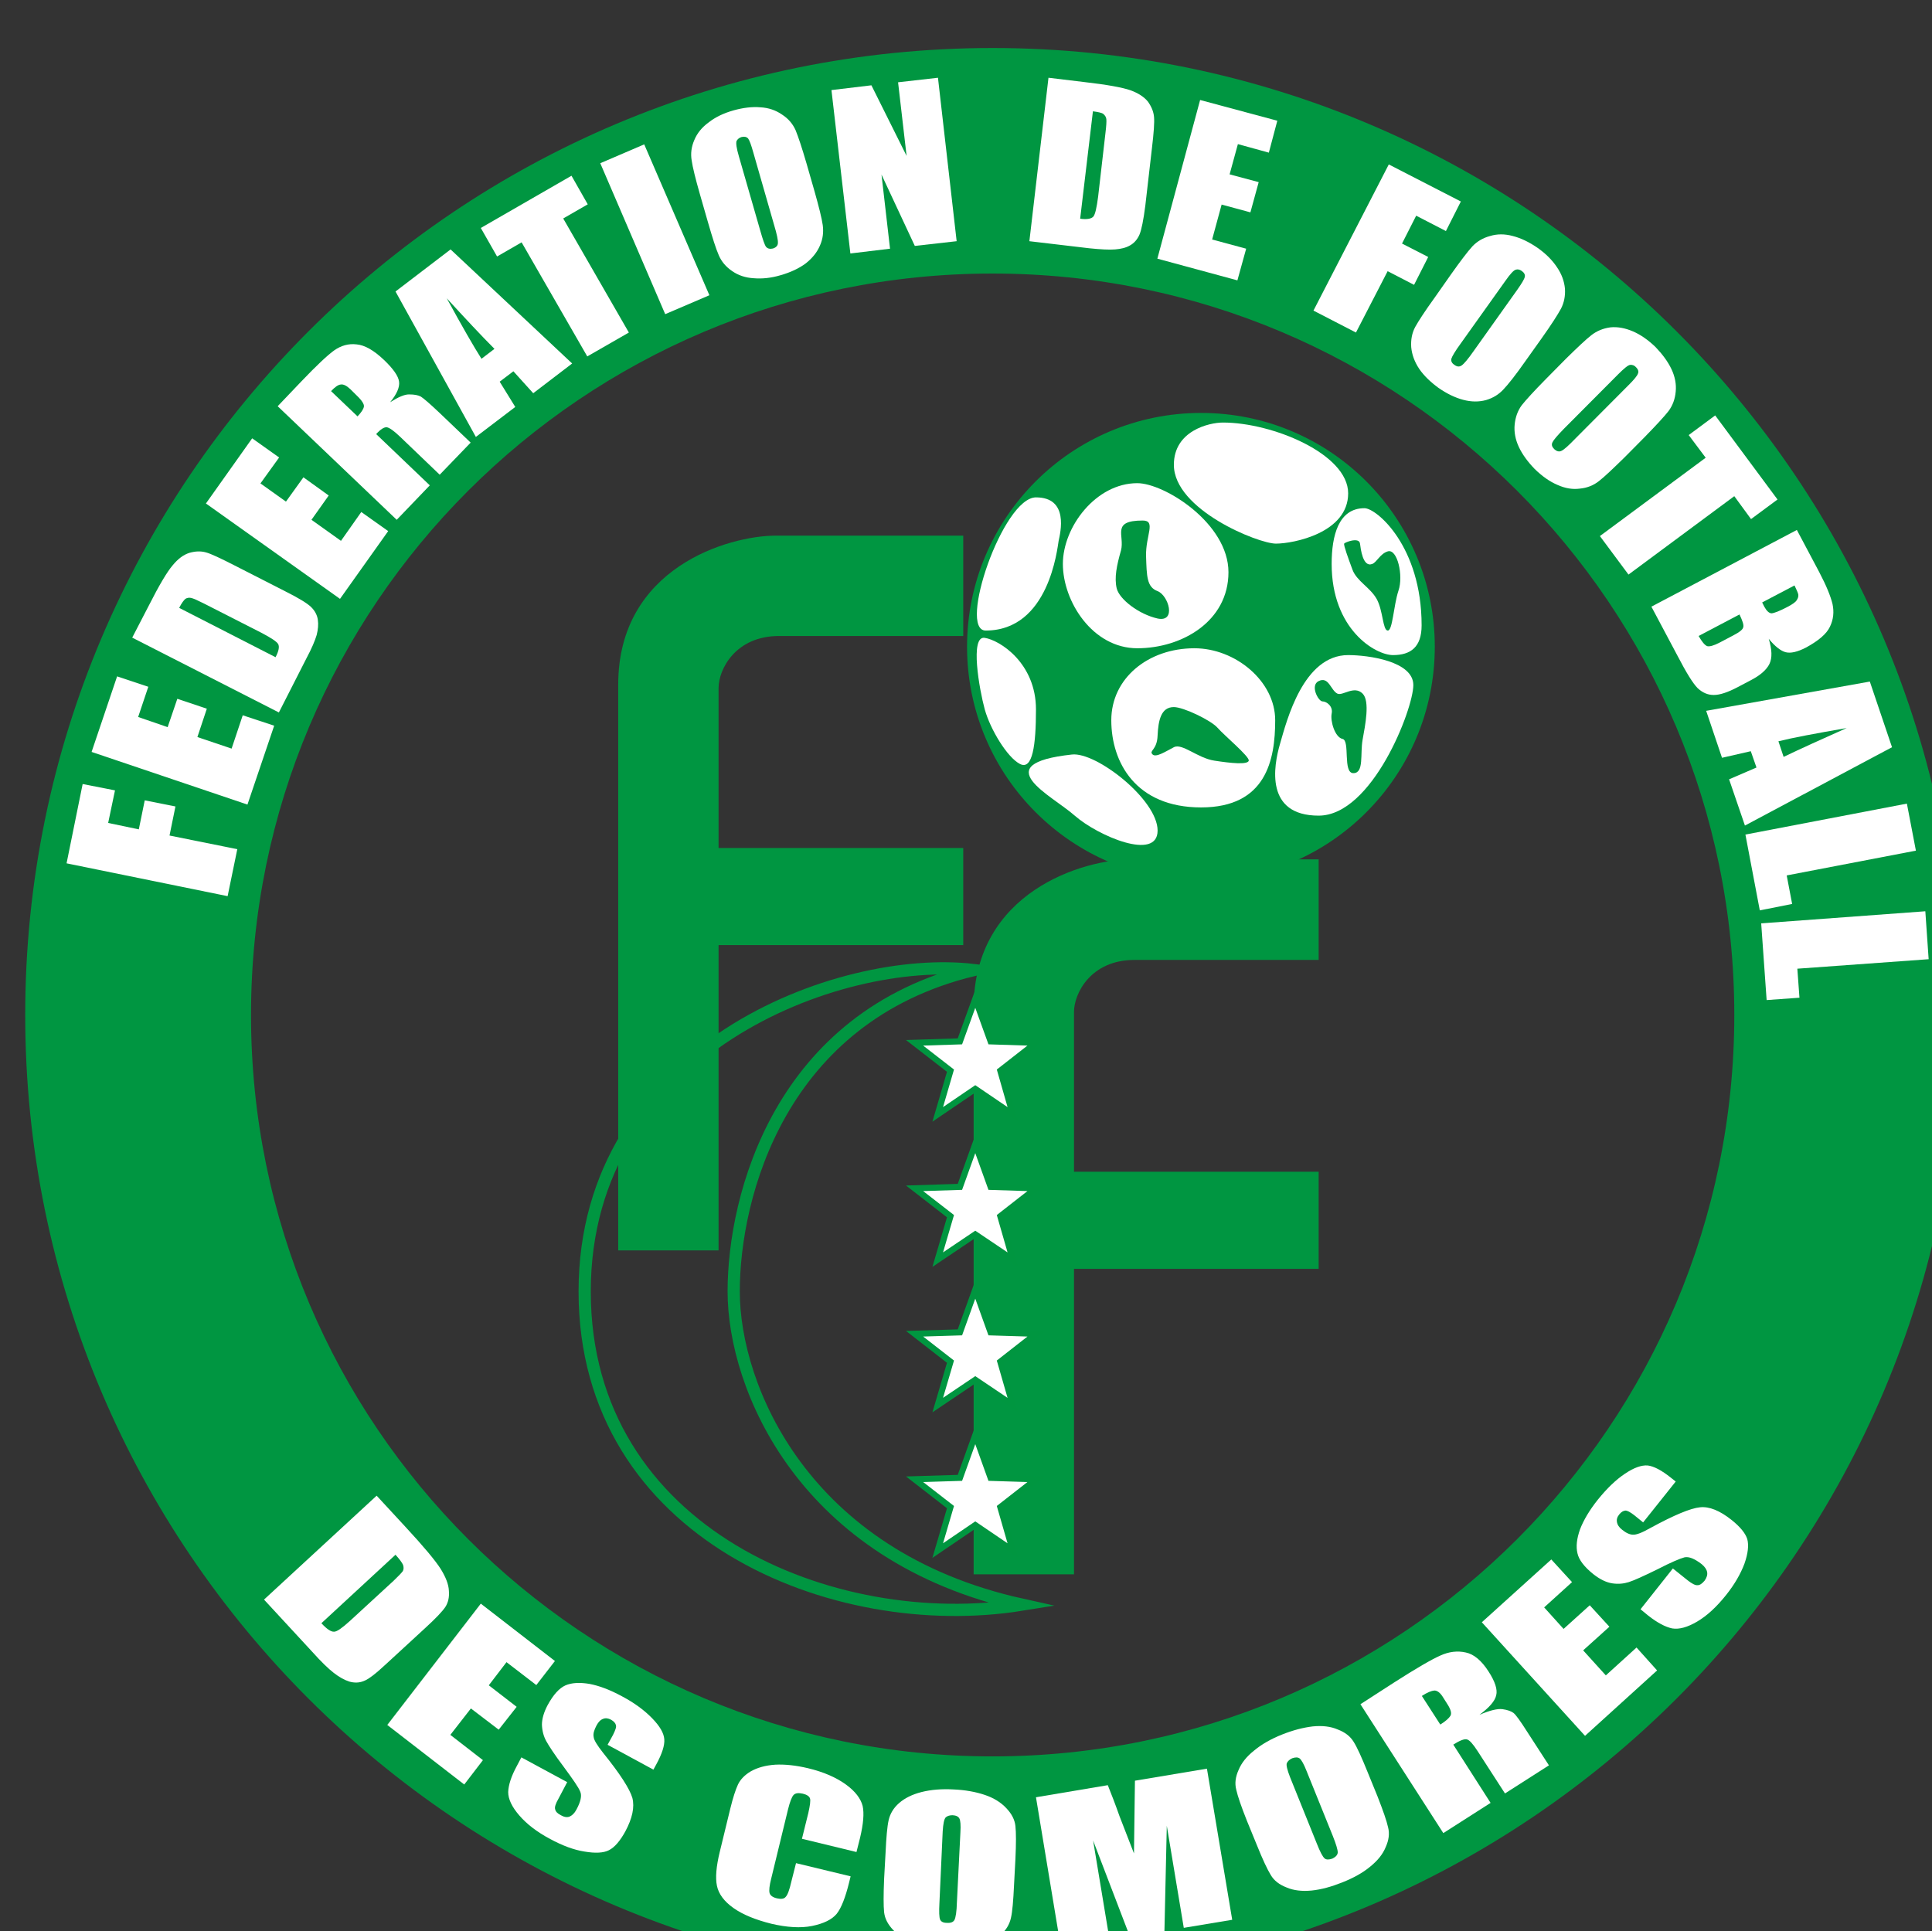 <?xml version="1.0" encoding="UTF-8" standalone="no"?>
<!-- Created with Inkscape (http://www.inkscape.org/) -->

<svg
   width="83.097mm"
   height="83.076mm"
   viewBox="0 0 83.097 83.076"
   version="1.1"
   id="svg1"
   inkscape:version="1.4.2 (f4327f4, 2025-05-13)"
   sodipodi:docname="Comoros Football Federation logo.svg"
   xmlns:inkscape="http://www.inkscape.org/namespaces/inkscape"
   xmlns:sodipodi="http://sodipodi.sourceforge.net/DTD/sodipodi-0.dtd"
   xmlns="http://www.w3.org/2000/svg"
   xmlns:svg="http://www.w3.org/2000/svg">
  <rect x="0" y="0" width="83.097" height="83.076" fill="#333333" stroke="none"/>
  <sodipodi:namedview
     id="namedview1"
     pagecolor="#ffffff"
     bordercolor="#000000"
     borderopacity="0.25"
     inkscape:showpageshadow="2"
     inkscape:pageopacity="0.0"
     inkscape:pagecheckerboard="0"
     inkscape:deskcolor="#d1d1d1"
     inkscape:document-units="mm"
     inkscape:zoom="0.72604517"
     inkscape:cx="116.38394"
     inkscape:cy="59.913627"
     inkscape:window-width="1920"
     inkscape:window-height="1017"
     inkscape:window-x="-8"
     inkscape:window-y="-8"
     inkscape:window-maximized="1"
     inkscape:current-layer="layer1" />
  <defs
     id="defs1">
    <clipPath
       clipPathUnits="userSpaceOnUse"
       id="clipPath7010">
      <path
         d="m 312.398,597.992 h 32 v 31.992 h -32 z"
         transform="scale(1.333)"
         id="path7010" />
    </clipPath>
    <clipPath
       clipPathUnits="userSpaceOnUse"
       id="clipPath7008">
      <path
         d="M 0,0 H 1191 V 842 H 0 Z"
         id="path7008" />
    </clipPath>
    <clipPath
       clipPathUnits="userSpaceOnUse"
       id="clipPath7013">
      <path
         d="m 312.398,597.992 h 32 v 31.992 h -32 z"
         transform="scale(1.333)"
         id="path7013" />
    </clipPath>
    <clipPath
       clipPathUnits="userSpaceOnUse"
       id="clipPath7011">
      <path
         d="M 0,0 H 1191 V 842 H 0 Z"
         id="path7011" />
    </clipPath>
    <clipPath
       clipPathUnits="userSpaceOnUse"
       id="clipPath7016">
      <path
         d="m 312.398,597.992 h 32 v 31.992 h -32 z"
         transform="scale(1.333)"
         id="path7016" />
    </clipPath>
    <clipPath
       clipPathUnits="userSpaceOnUse"
       id="clipPath7014">
      <path
         d="M 0,0 H 1191 V 842 H 0 Z"
         id="path7014" />
    </clipPath>
    <clipPath
       clipPathUnits="userSpaceOnUse"
       id="clipPath7019">
      <path
         d="m 312.398,597.992 h 32 v 31.992 h -32 z"
         transform="scale(1.333)"
         id="path7019" />
    </clipPath>
    <clipPath
       clipPathUnits="userSpaceOnUse"
       id="clipPath7017">
      <path
         d="M 0,0 H 1191 V 842 H 0 Z"
         id="path7017" />
    </clipPath>
    <clipPath
       clipPathUnits="userSpaceOnUse"
       id="clipPath7022">
      <path
         d="m 312.398,597.992 h 32 v 31.992 h -32 z"
         transform="scale(1.333)"
         id="path7022" />
    </clipPath>
    <clipPath
       clipPathUnits="userSpaceOnUse"
       id="clipPath7020">
      <path
         d="M 0,0 H 1191 V 842 H 0 Z"
         id="path7020" />
    </clipPath>
    <clipPath
       clipPathUnits="userSpaceOnUse"
       id="clipPath7025">
      <path
         d="m 312.398,597.992 h 32 v 31.992 h -32 z"
         transform="scale(1.333)"
         id="path7025" />
    </clipPath>
    <clipPath
       clipPathUnits="userSpaceOnUse"
       id="clipPath7023">
      <path
         d="M 0,0 H 1191 V 842 H 0 Z"
         id="path7023" />
    </clipPath>
    <clipPath
       clipPathUnits="userSpaceOnUse"
       id="clipPath7028">
      <path
         d="m 312.398,597.992 h 32 v 31.992 h -32 z"
         transform="scale(1.333)"
         id="path7028" />
    </clipPath>
    <clipPath
       clipPathUnits="userSpaceOnUse"
       id="clipPath7026">
      <path
         d="M 0,0 H 1191 V 842 H 0 Z"
         id="path7026" />
    </clipPath>
    <clipPath
       clipPathUnits="userSpaceOnUse"
       id="clipPath7031">
      <path
         d="m 312.398,597.992 h 32 v 31.992 h -32 z"
         transform="scale(1.333)"
         id="path7031" />
    </clipPath>
    <clipPath
       clipPathUnits="userSpaceOnUse"
       id="clipPath7029">
      <path
         d="M 0,0 H 1191 V 842 H 0 Z"
         id="path7029" />
    </clipPath>
    <clipPath
       clipPathUnits="userSpaceOnUse"
       id="clipPath7034">
      <path
         d="m 312.398,597.992 h 32 v 31.992 h -32 z"
         transform="scale(1.333)"
         id="path7034" />
    </clipPath>
    <clipPath
       clipPathUnits="userSpaceOnUse"
       id="clipPath7032">
      <path
         d="M 0,0 H 1191 V 842 H 0 Z"
         id="path7032" />
    </clipPath>
    <clipPath
       clipPathUnits="userSpaceOnUse"
       id="clipPath7037">
      <path
         d="m 312.398,597.992 h 32 v 31.992 h -32 z"
         transform="scale(1.333)"
         id="path7037" />
    </clipPath>
    <clipPath
       clipPathUnits="userSpaceOnUse"
       id="clipPath7035">
      <path
         d="M 0,0 H 1191 V 842 H 0 Z"
         id="path7035" />
    </clipPath>
    <clipPath
       clipPathUnits="userSpaceOnUse"
       id="clipPath7040">
      <path
         d="m 312.398,597.992 h 32 v 31.992 h -32 z"
         transform="scale(1.333)"
         id="path7040" />
    </clipPath>
    <clipPath
       clipPathUnits="userSpaceOnUse"
       id="clipPath7038">
      <path
         d="M 0,0 H 1191 V 842 H 0 Z"
         id="path7038" />
    </clipPath>
    <clipPath
       clipPathUnits="userSpaceOnUse"
       id="clipPath7043">
      <path
         d="m 312.398,597.992 h 32 v 31.992 h -32 z"
         transform="scale(1.333)"
         id="path7043" />
    </clipPath>
    <clipPath
       clipPathUnits="userSpaceOnUse"
       id="clipPath7041">
      <path
         d="M 0,0 H 1191 V 842 H 0 Z"
         id="path7041" />
    </clipPath>
    <clipPath
       clipPathUnits="userSpaceOnUse"
       id="clipPath7046">
      <path
         d="m 312.398,597.992 h 32 v 31.992 h -32 z"
         transform="scale(1.333)"
         id="path7046" />
    </clipPath>
    <clipPath
       clipPathUnits="userSpaceOnUse"
       id="clipPath7044">
      <path
         d="M 0,0 H 1191 V 842 H 0 Z"
         id="path7044" />
    </clipPath>
    <clipPath
       clipPathUnits="userSpaceOnUse"
       id="clipPath7049">
      <path
         d="m 312.398,597.992 h 32 v 31.992 h -32 z"
         transform="scale(1.333)"
         id="path7049" />
    </clipPath>
    <clipPath
       clipPathUnits="userSpaceOnUse"
       id="clipPath7047">
      <path
         d="M 0,0 H 1191 V 842 H 0 Z"
         transform="scale(1,-1)"
         id="path7047" />
    </clipPath>
    <clipPath
       clipPathUnits="userSpaceOnUse"
       id="clipPath7052">
      <path
         d="m 312.398,597.992 h 32 v 31.992 h -32 z"
         transform="scale(1.333)"
         id="path7052" />
    </clipPath>
    <clipPath
       clipPathUnits="userSpaceOnUse"
       id="clipPath7050">
      <path
         d="M 0,0 H 1191 V 842 H 0 Z"
         transform="scale(1,-1)"
         id="path7050" />
    </clipPath>
    <clipPath
       clipPathUnits="userSpaceOnUse"
       id="clipPath7055">
      <path
         d="m 312.398,597.992 h 32 v 31.992 h -32 z"
         transform="scale(1.333)"
         id="path7055" />
    </clipPath>
    <clipPath
       clipPathUnits="userSpaceOnUse"
       id="clipPath7053">
      <path
         d="M 0,0 H 1191 V 842 H 0 Z"
         transform="scale(1,-1)"
         id="path7053" />
    </clipPath>
    <clipPath
       clipPathUnits="userSpaceOnUse"
       id="clipPath7058">
      <path
         d="m 312.398,597.992 h 32 v 31.992 h -32 z"
         transform="scale(1.333)"
         id="path7058" />
    </clipPath>
    <clipPath
       clipPathUnits="userSpaceOnUse"
       id="clipPath7056">
      <path
         d="M 0,0 H 1191 V 842 H 0 Z"
         transform="scale(1,-1)"
         id="path7056" />
    </clipPath>
    <clipPath
       clipPathUnits="userSpaceOnUse"
       id="clipPath7061">
      <path
         d="m 312.398,597.992 h 32 v 31.992 h -32 z"
         transform="scale(1.333)"
         id="path7061" />
    </clipPath>
    <clipPath
       clipPathUnits="userSpaceOnUse"
       id="clipPath7059">
      <path
         d="M 0,0 H 1191 V 842 H 0 Z"
         transform="scale(1,-1)"
         id="path7059" />
    </clipPath>
    <clipPath
       clipPathUnits="userSpaceOnUse"
       id="clipPath7064">
      <path
         d="m 312.398,597.992 h 32 v 31.992 h -32 z"
         transform="scale(1.333)"
         id="path7064" />
    </clipPath>
    <clipPath
       clipPathUnits="userSpaceOnUse"
       id="clipPath7062">
      <path
         d="M 0,0 H 1191 V 842 H 0 Z"
         transform="scale(1,-1)"
         id="path7062" />
    </clipPath>
    <clipPath
       clipPathUnits="userSpaceOnUse"
       id="clipPath7067">
      <path
         d="m 312.398,597.992 h 32 v 31.992 h -32 z"
         transform="scale(1.333)"
         id="path7067" />
    </clipPath>
    <clipPath
       clipPathUnits="userSpaceOnUse"
       id="clipPath7065">
      <path
         d="M 0,0 H 1191 V 842 H 0 Z"
         id="path7065" />
    </clipPath>
    <clipPath
       clipPathUnits="userSpaceOnUse"
       id="clipPath7070">
      <path
         d="m 312.398,597.992 h 32 v 31.992 h -32 z"
         transform="scale(1.333)"
         id="path7070" />
    </clipPath>
    <clipPath
       clipPathUnits="userSpaceOnUse"
       id="clipPath7068">
      <path
         d="M 0,0 H 1191 V 842 H 0 Z"
         id="path7068" />
    </clipPath>
    <clipPath
       clipPathUnits="userSpaceOnUse"
       id="clipPath7073">
      <path
         d="m 312.398,597.992 h 32 v 31.992 h -32 z"
         transform="scale(1.333)"
         id="path7073" />
    </clipPath>
    <clipPath
       clipPathUnits="userSpaceOnUse"
       id="clipPath7071">
      <path
         d="M 0,0 H 1191 V 842 H 0 Z"
         id="path7071" />
    </clipPath>
    <clipPath
       clipPathUnits="userSpaceOnUse"
       id="clipPath7076">
      <path
         d="m 312.398,597.992 h 32 v 31.992 h -32 z"
         transform="scale(1.333)"
         id="path7076" />
    </clipPath>
    <clipPath
       clipPathUnits="userSpaceOnUse"
       id="clipPath7074">
      <path
         d="M 0,0 H 1191 V 842 H 0 Z"
         id="path7074" />
    </clipPath>
    <clipPath
       clipPathUnits="userSpaceOnUse"
       id="clipPath7079">
      <path
         d="m 312.398,597.992 h 32 v 31.992 h -32 z"
         transform="scale(1.333)"
         id="path7079" />
    </clipPath>
    <clipPath
       clipPathUnits="userSpaceOnUse"
       id="clipPath7077">
      <path
         d="M 0,0 H 1191 V 842 H 0 Z"
         id="path7077" />
    </clipPath>
    <clipPath
       clipPathUnits="userSpaceOnUse"
       id="clipPath7082">
      <path
         d="m 312.398,597.992 h 32 v 31.992 h -32 z"
         transform="scale(1.333)"
         id="path7082" />
    </clipPath>
    <clipPath
       clipPathUnits="userSpaceOnUse"
       id="clipPath7080">
      <path
         d="M 0,0 H 1191 V 842 H 0 Z"
         id="path7080" />
    </clipPath>
    <clipPath
       clipPathUnits="userSpaceOnUse"
       id="clipPath7085">
      <path
         d="m 312.398,597.992 h 32 v 31.992 h -32 z"
         transform="scale(1.333)"
         id="path7085" />
    </clipPath>
    <clipPath
       clipPathUnits="userSpaceOnUse"
       id="clipPath7083">
      <path
         d="M 0,0 H 1191 V 842 H 0 Z"
         id="path7083" />
    </clipPath>
    <clipPath
       clipPathUnits="userSpaceOnUse"
       id="clipPath7088">
      <path
         d="m 312.398,597.992 h 32 v 31.992 h -32 z"
         transform="scale(1.333)"
         id="path7088" />
    </clipPath>
    <clipPath
       clipPathUnits="userSpaceOnUse"
       id="clipPath7086">
      <path
         d="M 0,0 H 1191 V 842 H 0 Z"
         id="path7086" />
    </clipPath>
    <clipPath
       clipPathUnits="userSpaceOnUse"
       id="clipPath7091">
      <path
         d="m 312.398,597.992 h 32 v 31.992 h -32 z"
         transform="scale(1.333)"
         id="path7091" />
    </clipPath>
    <clipPath
       clipPathUnits="userSpaceOnUse"
       id="clipPath7089">
      <path
         d="M 0,0 H 1191 V 842 H 0 Z"
         id="path7089" />
    </clipPath>
    <clipPath
       clipPathUnits="userSpaceOnUse"
       id="clipPath7094">
      <path
         d="m 312.398,597.992 h 32 v 31.992 h -32 z"
         transform="scale(1.333)"
         id="path7094" />
    </clipPath>
    <clipPath
       clipPathUnits="userSpaceOnUse"
       id="clipPath7092">
      <path
         d="M 0,0 H 1191 V 842 H 0 Z"
         id="path7092" />
    </clipPath>
    <clipPath
       clipPathUnits="userSpaceOnUse"
       id="clipPath7097">
      <path
         d="m 312.398,597.992 h 32 v 31.992 h -32 z"
         transform="scale(1.333)"
         id="path7097" />
    </clipPath>
    <clipPath
       clipPathUnits="userSpaceOnUse"
       id="clipPath7095">
      <path
         d="M 0,0 H 1191 V 842 H 0 Z"
         id="path7095" />
    </clipPath>
    <clipPath
       clipPathUnits="userSpaceOnUse"
       id="clipPath7100">
      <path
         d="m 312.398,597.992 h 32 v 31.992 h -32 z"
         transform="scale(1.333)"
         id="path7100" />
    </clipPath>
    <clipPath
       clipPathUnits="userSpaceOnUse"
       id="clipPath7098">
      <path
         d="M 0,0 H 1191 V 842 H 0 Z"
         id="path7098" />
    </clipPath>
    <clipPath
       clipPathUnits="userSpaceOnUse"
       id="clipPath7103">
      <path
         d="m 312.398,597.992 h 32 v 31.992 h -32 z"
         transform="scale(1.333)"
         id="path7103" />
    </clipPath>
    <clipPath
       clipPathUnits="userSpaceOnUse"
       id="clipPath7101">
      <path
         d="M 0,0 H 1191 V 842 H 0 Z"
         id="path7101" />
    </clipPath>
    <clipPath
       clipPathUnits="userSpaceOnUse"
       id="clipPath7106">
      <path
         d="m 312.398,597.992 h 32 v 31.992 h -32 z"
         transform="scale(1.333)"
         id="path7106" />
    </clipPath>
    <clipPath
       clipPathUnits="userSpaceOnUse"
       id="clipPath7104">
      <path
         d="M 0,0 H 1191 V 842 H 0 Z"
         id="path7104" />
    </clipPath>
    <clipPath
       clipPathUnits="userSpaceOnUse"
       id="clipPath7109">
      <path
         d="m 312.398,597.992 h 32 v 31.992 h -32 z"
         transform="scale(1.333)"
         id="path7109" />
    </clipPath>
    <clipPath
       clipPathUnits="userSpaceOnUse"
       id="clipPath7107">
      <path
         d="M 0,0 H 1191 V 842 H 0 Z"
         id="path7107" />
    </clipPath>
    <clipPath
       clipPathUnits="userSpaceOnUse"
       id="clipPath7112">
      <path
         d="m 312.398,597.992 h 32 v 31.992 h -32 z"
         transform="scale(1.333)"
         id="path7112" />
    </clipPath>
    <clipPath
       clipPathUnits="userSpaceOnUse"
       id="clipPath7110">
      <path
         d="M 0,0 H 1191 V 842 H 0 Z"
         id="path7110" />
    </clipPath>
    <clipPath
       clipPathUnits="userSpaceOnUse"
       id="clipPath7115">
      <path
         d="m 312.398,597.992 h 32 v 31.992 h -32 z"
         transform="scale(1.333)"
         id="path7115" />
    </clipPath>
    <clipPath
       clipPathUnits="userSpaceOnUse"
       id="clipPath7113">
      <path
         d="M 0,0 H 1191 V 842 H 0 Z"
         id="path7113" />
    </clipPath>
    <clipPath
       clipPathUnits="userSpaceOnUse"
       id="clipPath7118">
      <path
         d="m 312.398,597.992 h 32 v 31.992 h -32 z"
         transform="scale(1.333)"
         id="path7118" />
    </clipPath>
    <clipPath
       clipPathUnits="userSpaceOnUse"
       id="clipPath7116">
      <path
         d="M 0,0 H 1191 V 842 H 0 Z"
         id="path7116" />
    </clipPath>
    <clipPath
       clipPathUnits="userSpaceOnUse"
       id="clipPath7121">
      <path
         d="m 312.398,597.992 h 32 v 31.992 h -32 z"
         transform="scale(1.333)"
         id="path7121" />
    </clipPath>
    <clipPath
       clipPathUnits="userSpaceOnUse"
       id="clipPath7119">
      <path
         d="M 0,0 H 1191 V 842 H 0 Z"
         id="path7119" />
    </clipPath>
    <clipPath
       clipPathUnits="userSpaceOnUse"
       id="clipPath7124">
      <path
         d="m 312.398,597.992 h 32 v 31.992 h -32 z"
         transform="scale(1.333)"
         id="path7124" />
    </clipPath>
    <clipPath
       clipPathUnits="userSpaceOnUse"
       id="clipPath7122">
      <path
         d="M 0,0 H 1191 V 842 H 0 Z"
         id="path7122" />
    </clipPath>
    <clipPath
       clipPathUnits="userSpaceOnUse"
       id="clipPath7127">
      <path
         d="m 312.398,597.992 h 32 v 31.992 h -32 z"
         transform="scale(1.333)"
         id="path7127" />
    </clipPath>
    <clipPath
       clipPathUnits="userSpaceOnUse"
       id="clipPath7125">
      <path
         d="M 0,0 H 1191 V 842 H 0 Z"
         id="path7125" />
    </clipPath>
    <clipPath
       clipPathUnits="userSpaceOnUse"
       id="clipPath7130">
      <path
         d="m 312.398,597.992 h 32 v 31.992 h -32 z"
         transform="scale(1.333)"
         id="path7130" />
    </clipPath>
    <clipPath
       clipPathUnits="userSpaceOnUse"
       id="clipPath7128">
      <path
         d="M 0,0 H 1191 V 842 H 0 Z"
         id="path7128" />
    </clipPath>
    <clipPath
       clipPathUnits="userSpaceOnUse"
       id="clipPath7133">
      <path
         d="m 312.398,597.992 h 32 v 31.992 h -32 z"
         transform="scale(1.333)"
         id="path7133" />
    </clipPath>
    <clipPath
       clipPathUnits="userSpaceOnUse"
       id="clipPath7131">
      <path
         d="M 0,0 H 1191 V 842 H 0 Z"
         id="path7131" />
    </clipPath>
    <clipPath
       clipPathUnits="userSpaceOnUse"
       id="clipPath7136">
      <path
         d="m 312.398,597.992 h 32 v 31.992 h -32 z"
         transform="scale(1.333)"
         id="path7136" />
    </clipPath>
    <clipPath
       clipPathUnits="userSpaceOnUse"
       id="clipPath7134">
      <path
         d="M 0,0 H 1191 V 842 H 0 Z"
         id="path7134" />
    </clipPath>
    <clipPath
       clipPathUnits="userSpaceOnUse"
       id="clipPath7139">
      <path
         d="m 312.398,597.992 h 32 v 31.992 h -32 z"
         transform="scale(1.333)"
         id="path7139" />
    </clipPath>
    <clipPath
       clipPathUnits="userSpaceOnUse"
       id="clipPath7137">
      <path
         d="M 0,0 H 1191 V 842 H 0 Z"
         id="path7137" />
    </clipPath>
    <clipPath
       clipPathUnits="userSpaceOnUse"
       id="clipPath7142">
      <path
         d="m 312.398,597.992 h 32 v 31.992 h -32 z"
         transform="scale(1.333)"
         id="path7142" />
    </clipPath>
    <clipPath
       clipPathUnits="userSpaceOnUse"
       id="clipPath7140">
      <path
         d="M 0,0 H 1191 V 842 H 0 Z"
         id="path7140" />
    </clipPath>
    <clipPath
       clipPathUnits="userSpaceOnUse"
       id="clipPath7145">
      <path
         d="m 312.398,597.992 h 32 v 31.992 h -32 z"
         transform="scale(1.333)"
         id="path7145" />
    </clipPath>
    <clipPath
       clipPathUnits="userSpaceOnUse"
       id="clipPath7143">
      <path
         d="M 0,0 H 1191 V 842 H 0 Z"
         id="path7143" />
    </clipPath>
    <clipPath
       clipPathUnits="userSpaceOnUse"
       id="clipPath7148">
      <path
         d="m 312.398,597.992 h 32 v 31.992 h -32 z"
         transform="scale(1.333)"
         id="path7148" />
    </clipPath>
    <clipPath
       clipPathUnits="userSpaceOnUse"
       id="clipPath7146">
      <path
         d="M 0,0 H 1191 V 842 H 0 Z"
         id="path7146" />
    </clipPath>
    <clipPath
       clipPathUnits="userSpaceOnUse"
       id="clipPath7151">
      <path
         d="m 312.398,597.992 h 32 v 31.992 h -32 z"
         transform="scale(1.333)"
         id="path7151" />
    </clipPath>
    <clipPath
       clipPathUnits="userSpaceOnUse"
       id="clipPath7149">
      <path
         d="M 0,0 H 1191 V 842 H 0 Z"
         id="path7149" />
    </clipPath>
    <clipPath
       clipPathUnits="userSpaceOnUse"
       id="clipPath7154">
      <path
         d="m 312.398,597.992 h 32 v 31.992 h -32 z"
         transform="scale(1.333)"
         id="path7154" />
    </clipPath>
    <clipPath
       clipPathUnits="userSpaceOnUse"
       id="clipPath7152">
      <path
         d="M 0,0 H 1191 V 842 H 0 Z"
         id="path7152" />
    </clipPath>
    <clipPath
       clipPathUnits="userSpaceOnUse"
       id="clipPath7157">
      <path
         d="m 312.398,597.992 h 32 v 31.992 h -32 z"
         transform="scale(1.333)"
         id="path7157" />
    </clipPath>
    <clipPath
       clipPathUnits="userSpaceOnUse"
       id="clipPath7155">
      <path
         d="M 0,0 H 1191 V 842 H 0 Z"
         id="path7155" />
    </clipPath>
    <clipPath
       clipPathUnits="userSpaceOnUse"
       id="clipPath7160">
      <path
         d="m 312.398,597.992 h 32 v 31.992 h -32 z"
         transform="scale(1.333)"
         id="path7160" />
    </clipPath>
    <clipPath
       clipPathUnits="userSpaceOnUse"
       id="clipPath7158">
      <path
         d="M 0,0 H 1191 V 842 H 0 Z"
         id="path7158" />
    </clipPath>
  </defs>
  <g
     inkscape:label="Layer 1"
     inkscape:groupmode="layer"
     id="layer1"
     transform="translate(-74.506,-132.821)">
    <g
       id="g1"
       transform="matrix(7.361,0,0,7.361,-1002.509,-844.868)">
      <g
         id="g7009"
         clip-path="url(#clipPath7010)"
         transform="matrix(0.265,0,0,0.265,36.108,-78.137)">
        <path
           d="m 328.398,601.723 c -6.773,0 -12.265,5.492 -12.265,12.265 0,6.774 5.492,12.266 12.265,12.266 6.778,0 12.27,-5.492 12.27,-12.266 0,-6.773 -5.492,-12.265 -12.27,-12.265 m 16,12.265 c 0,8.836 -7.164,15.996 -16,15.996 -8.836,0 -16,-7.16 -16,-15.996 0,-8.832 7.164,-15.996 16,-15.996 8.836,0 16,7.164 16,15.996"
           style="fill:#009641;fill-opacity:1;fill-rule:nonzero;stroke:none"
           transform="scale(1.333)"
           clip-path="url(#clipPath7008)"
           id="path7009" />
      </g>
      <g
         id="g7012"
         clip-path="url(#clipPath7013)"
         transform="matrix(0.265,0,0,0.265,36.108,-78.137)">
        <path
           d="m 318.523,622.918 -1.226,1.133 c 0.09,0.097 0.16,0.144 0.211,0.14 0.047,0 0.133,-0.062 0.258,-0.175 l 0.726,-0.668 c 0.082,-0.078 0.133,-0.133 0.153,-0.16 0.015,-0.032 0.015,-0.063 0.003,-0.102 -0.015,-0.035 -0.058,-0.094 -0.125,-0.168 m -0.312,-0.977 0.473,0.512 c 0.304,0.328 0.5,0.563 0.586,0.699 0.085,0.137 0.132,0.258 0.136,0.364 0.008,0.105 -0.011,0.191 -0.058,0.265 -0.047,0.071 -0.157,0.188 -0.332,0.348 l -0.653,0.601 c -0.168,0.157 -0.289,0.25 -0.367,0.278 -0.078,0.031 -0.156,0.031 -0.238,0.008 -0.086,-0.028 -0.168,-0.075 -0.258,-0.145 -0.086,-0.066 -0.207,-0.183 -0.355,-0.348 l -0.797,-0.863 z"
           style="fill:#ffffff;fill-opacity:1;fill-rule:nonzero;stroke:none"
           transform="scale(1.333)"
           clip-path="url(#clipPath7011)"
           id="path7012" />
      </g>
      <g
         id="g7015"
         clip-path="url(#clipPath7016)"
         transform="matrix(0.265,0,0,0.265,36.108,-78.137)">
        <path
           d="m 319.934,623.727 1.226,0.949 -0.308,0.398 -0.493,-0.379 -0.293,0.383 0.461,0.356 -0.297,0.378 -0.46,-0.351 -0.34,0.437 0.539,0.418 -0.309,0.403 -1.273,-0.985 z"
           style="fill:#ffffff;fill-opacity:1;fill-rule:nonzero;stroke:none"
           transform="scale(1.333)"
           clip-path="url(#clipPath7014)"
           id="path7015" />
      </g>
      <g
         id="g7018"
         clip-path="url(#clipPath7019)"
         transform="matrix(0.265,0,0,0.265,36.108,-78.137)">
        <path
           d="m 322.789,626.473 -0.758,-0.411 0.09,-0.164 c 0.039,-0.078 0.059,-0.132 0.047,-0.164 -0.008,-0.031 -0.031,-0.058 -0.078,-0.086 -0.051,-0.027 -0.094,-0.031 -0.133,-0.015 -0.043,0.015 -0.078,0.051 -0.109,0.109 -0.039,0.074 -0.059,0.137 -0.047,0.192 0.004,0.05 0.058,0.136 0.156,0.261 0.281,0.348 0.441,0.598 0.484,0.746 0.039,0.153 0,0.336 -0.117,0.555 -0.086,0.156 -0.176,0.262 -0.269,0.309 -0.09,0.047 -0.227,0.054 -0.407,0.023 -0.175,-0.027 -0.363,-0.098 -0.566,-0.207 -0.219,-0.117 -0.387,-0.246 -0.512,-0.391 -0.121,-0.14 -0.183,-0.269 -0.183,-0.386 0.004,-0.117 0.051,-0.262 0.14,-0.426 l 0.078,-0.148 0.758,0.41 -0.144,0.273 c -0.047,0.082 -0.067,0.141 -0.055,0.176 0.008,0.039 0.039,0.07 0.094,0.098 0.054,0.031 0.101,0.039 0.144,0.023 0.043,-0.02 0.082,-0.055 0.114,-0.117 0.07,-0.129 0.093,-0.231 0.062,-0.297 -0.027,-0.07 -0.121,-0.203 -0.273,-0.41 -0.153,-0.203 -0.246,-0.348 -0.289,-0.426 -0.043,-0.078 -0.067,-0.168 -0.071,-0.27 0,-0.097 0.032,-0.207 0.094,-0.324 0.094,-0.172 0.191,-0.281 0.297,-0.328 0.102,-0.043 0.234,-0.051 0.398,-0.023 0.161,0.031 0.336,0.097 0.532,0.203 0.214,0.113 0.379,0.238 0.504,0.367 0.125,0.129 0.191,0.242 0.199,0.344 0.008,0.101 -0.035,0.238 -0.133,0.418 z"
           style="fill:#ffffff;fill-opacity:1;fill-rule:nonzero;stroke:none"
           transform="scale(1.333)"
           clip-path="url(#clipPath7017)"
           id="path7018" />
      </g>
      <g
         id="g7021"
         clip-path="url(#clipPath7022)"
         transform="matrix(0.265,0,0,0.265,36.108,-78.137)">
        <path
           d="m 326.148,627.836 -0.902,-0.219 0.106,-0.429 c 0.027,-0.122 0.039,-0.204 0.027,-0.239 -0.012,-0.035 -0.051,-0.062 -0.117,-0.078 -0.074,-0.016 -0.125,-0.012 -0.157,0.024 -0.027,0.031 -0.058,0.109 -0.089,0.234 l -0.278,1.144 c -0.031,0.122 -0.039,0.2 -0.027,0.243 0.012,0.039 0.051,0.07 0.121,0.086 0.066,0.015 0.117,0.011 0.145,-0.024 0.031,-0.031 0.062,-0.113 0.093,-0.25 l 0.078,-0.308 0.903,0.218 -0.024,0.098 c -0.062,0.254 -0.132,0.43 -0.207,0.523 -0.078,0.094 -0.215,0.161 -0.406,0.2 -0.191,0.039 -0.418,0.023 -0.672,-0.036 -0.265,-0.066 -0.476,-0.152 -0.629,-0.261 -0.156,-0.11 -0.246,-0.235 -0.273,-0.367 -0.028,-0.133 -0.012,-0.321 0.047,-0.563 l 0.175,-0.719 c 0.043,-0.175 0.086,-0.308 0.126,-0.394 0.039,-0.082 0.109,-0.157 0.214,-0.219 0.106,-0.059 0.239,-0.098 0.403,-0.109 0.16,-0.008 0.34,0.011 0.539,0.058 0.265,0.063 0.472,0.156 0.629,0.27 0.156,0.113 0.246,0.234 0.277,0.355 0.027,0.121 0.012,0.297 -0.043,0.528 z"
           style="fill:#ffffff;fill-opacity:1;fill-rule:nonzero;stroke:none"
           transform="scale(1.333)"
           clip-path="url(#clipPath7020)"
           id="path7021" />
      </g>
      <g
         id="g7024"
         clip-path="url(#clipPath7025)"
         transform="matrix(0.265,0,0,0.265,36.108,-78.137)">
        <path
           d="m 327.867,627.512 c 0.008,-0.121 0,-0.196 -0.015,-0.227 -0.016,-0.035 -0.055,-0.055 -0.114,-0.058 -0.047,0 -0.086,0.011 -0.113,0.035 -0.027,0.027 -0.043,0.105 -0.051,0.234 l -0.054,1.184 c -0.008,0.144 -0.004,0.238 0.011,0.273 0.016,0.035 0.051,0.055 0.114,0.055 0.062,0.004 0.105,-0.012 0.125,-0.051 0.019,-0.039 0.035,-0.133 0.039,-0.285 z m 0.887,0.875 c -0.012,0.254 -0.027,0.437 -0.051,0.539 -0.023,0.105 -0.078,0.199 -0.172,0.285 -0.093,0.082 -0.219,0.144 -0.371,0.184 -0.156,0.039 -0.332,0.054 -0.535,0.043 -0.191,-0.008 -0.359,-0.04 -0.512,-0.09 -0.148,-0.055 -0.265,-0.125 -0.355,-0.219 -0.09,-0.094 -0.141,-0.191 -0.153,-0.297 -0.011,-0.105 -0.011,-0.289 0,-0.551 l 0.024,-0.433 c 0.012,-0.254 0.027,-0.434 0.051,-0.539 0.023,-0.102 0.078,-0.2 0.172,-0.282 0.093,-0.082 0.218,-0.144 0.371,-0.183 0.156,-0.039 0.332,-0.055 0.535,-0.043 0.187,0.008 0.359,0.039 0.512,0.09 0.148,0.05 0.269,0.125 0.355,0.218 0.09,0.094 0.141,0.192 0.152,0.297 0.012,0.106 0.012,0.289 0,0.547 z"
           style="fill:#ffffff;fill-opacity:1;fill-rule:nonzero;stroke:none"
           transform="scale(1.333)"
           clip-path="url(#clipPath7023)"
           id="path7024" />
      </g>
      <g
         id="g7027"
         clip-path="url(#clipPath7028)"
         transform="matrix(0.265,0,0,0.265,36.108,-78.137)">
        <path
           d="m 331.945,626.457 0.418,2.5 -0.801,0.133 -0.281,-1.688 -0.039,1.743 -0.57,0.093 -0.61,-1.593 0.274,1.652 -0.805,0.133 -0.414,-2.5 1.188,-0.2 c 0.058,0.145 0.125,0.317 0.195,0.516 l 0.238,0.613 0.016,-1.203 z"
           style="fill:#ffffff;fill-opacity:1;fill-rule:nonzero;stroke:none"
           transform="scale(1.333)"
           clip-path="url(#clipPath7026)"
           id="path7027" />
      </g>
      <g
         id="g7030"
         clip-path="url(#clipPath7031)"
         transform="matrix(0.265,0,0,0.265,36.108,-78.137)">
        <path
           d="m 333.59,626.488 c -0.043,-0.109 -0.082,-0.176 -0.11,-0.199 -0.031,-0.023 -0.07,-0.023 -0.125,-0.004 -0.043,0.02 -0.074,0.047 -0.089,0.082 -0.012,0.031 0.007,0.11 0.054,0.231 l 0.442,1.097 c 0.054,0.137 0.097,0.219 0.129,0.246 0.027,0.024 0.07,0.024 0.129,0.004 0.054,-0.027 0.085,-0.058 0.089,-0.101 0,-0.043 -0.027,-0.137 -0.082,-0.274 z m 1.176,0.426 c 0.093,0.238 0.152,0.406 0.175,0.512 0.028,0.105 0.012,0.215 -0.039,0.328 -0.047,0.117 -0.132,0.223 -0.257,0.324 -0.122,0.102 -0.278,0.188 -0.465,0.262 -0.176,0.07 -0.344,0.117 -0.504,0.133 -0.156,0.015 -0.297,0 -0.414,-0.051 -0.121,-0.047 -0.207,-0.113 -0.262,-0.207 -0.055,-0.09 -0.133,-0.254 -0.23,-0.496 l -0.165,-0.403 c -0.093,-0.234 -0.152,-0.406 -0.175,-0.511 -0.028,-0.106 -0.012,-0.215 0.039,-0.328 0.047,-0.114 0.133,-0.223 0.258,-0.321 0.121,-0.101 0.277,-0.191 0.464,-0.265 0.18,-0.071 0.344,-0.114 0.504,-0.133 0.157,-0.016 0.297,0 0.414,0.051 0.121,0.046 0.207,0.113 0.262,0.203 0.059,0.093 0.133,0.258 0.231,0.5 z"
           style="fill:#ffffff;fill-opacity:1;fill-rule:nonzero;stroke:none"
           transform="scale(1.333)"
           clip-path="url(#clipPath7029)"
           id="path7030" />
      </g>
      <g
         id="g7033"
         clip-path="url(#clipPath7034)"
         transform="matrix(0.265,0,0,0.265,36.108,-78.137)">
        <path
           d="m 335.5,625.254 0.305,0.473 c 0.09,-0.055 0.144,-0.106 0.168,-0.145 0.023,-0.039 0.007,-0.105 -0.055,-0.199 l -0.074,-0.117 c -0.043,-0.067 -0.09,-0.102 -0.137,-0.102 -0.047,0.004 -0.117,0.031 -0.207,0.09 m -1.016,0.137 0.551,-0.356 c 0.371,-0.238 0.629,-0.387 0.77,-0.449 0.144,-0.066 0.285,-0.082 0.422,-0.051 0.132,0.027 0.261,0.133 0.378,0.317 0.106,0.164 0.149,0.296 0.125,0.39 -0.019,0.094 -0.113,0.203 -0.277,0.324 0.172,-0.074 0.301,-0.105 0.383,-0.093 0.082,0.011 0.144,0.035 0.18,0.062 0.039,0.031 0.113,0.133 0.222,0.305 l 0.364,0.562 -0.727,0.465 -0.457,-0.707 c -0.074,-0.113 -0.129,-0.176 -0.172,-0.187 -0.043,-0.012 -0.121,0.019 -0.226,0.086 l 0.617,0.964 -0.782,0.5 z"
           style="fill:#ffffff;fill-opacity:1;fill-rule:nonzero;stroke:none"
           transform="scale(1.333)"
           clip-path="url(#clipPath7032)"
           id="path7033" />
      </g>
      <g
         id="g7036"
         clip-path="url(#clipPath7037)"
         transform="matrix(0.265,0,0,0.265,36.108,-78.137)">
        <path
           d="m 336.492,624.035 1.149,-1.039 0.343,0.375 -0.461,0.418 0.321,0.356 0.433,-0.391 0.325,0.355 -0.434,0.391 0.375,0.414 0.508,-0.461 0.34,0.379 -1.192,1.082 z"
           style="fill:#ffffff;fill-opacity:1;fill-rule:nonzero;stroke:none"
           transform="scale(1.333)"
           clip-path="url(#clipPath7035)"
           id="path7036" />
      </g>
      <g
         id="g7039"
         clip-path="url(#clipPath7040)"
         transform="matrix(0.265,0,0,0.265,36.108,-78.137)">
        <path
           d="m 339.699,621.707 -0.539,0.676 -0.144,-0.117 c -0.071,-0.055 -0.121,-0.082 -0.153,-0.078 -0.031,0.003 -0.066,0.023 -0.097,0.062 -0.036,0.043 -0.047,0.086 -0.039,0.129 0.007,0.043 0.035,0.086 0.085,0.125 0.067,0.055 0.129,0.082 0.18,0.082 0.055,0.004 0.149,-0.031 0.285,-0.109 0.395,-0.215 0.668,-0.329 0.825,-0.344 0.152,-0.016 0.328,0.055 0.523,0.211 0.141,0.113 0.227,0.218 0.258,0.316 0.027,0.102 0.012,0.238 -0.047,0.406 -0.063,0.168 -0.164,0.344 -0.305,0.52 -0.156,0.195 -0.312,0.34 -0.476,0.437 -0.16,0.094 -0.297,0.133 -0.414,0.114 -0.114,-0.024 -0.246,-0.094 -0.395,-0.211 l -0.129,-0.106 0.535,-0.675 0.243,0.195 c 0.074,0.058 0.128,0.086 0.167,0.082 0.036,0 0.075,-0.027 0.114,-0.074 0.035,-0.047 0.051,-0.098 0.043,-0.141 -0.008,-0.047 -0.039,-0.09 -0.09,-0.133 -0.117,-0.09 -0.211,-0.129 -0.285,-0.113 -0.071,0.019 -0.223,0.082 -0.449,0.199 -0.231,0.113 -0.387,0.184 -0.473,0.211 -0.086,0.027 -0.176,0.035 -0.274,0.02 -0.101,-0.016 -0.203,-0.067 -0.308,-0.149 -0.152,-0.121 -0.242,-0.238 -0.266,-0.347 -0.027,-0.114 -0.012,-0.243 0.043,-0.399 0.059,-0.152 0.156,-0.316 0.293,-0.488 0.152,-0.188 0.301,-0.332 0.449,-0.43 0.149,-0.101 0.274,-0.144 0.375,-0.137 0.102,0.012 0.231,0.079 0.387,0.204 z"
           style="fill:#ffffff;fill-opacity:1;fill-rule:nonzero;stroke:none"
           transform="scale(1.333)"
           clip-path="url(#clipPath7038)"
           id="path7039" />
      </g>
      <g
         id="g7042"
         clip-path="url(#clipPath7043)"
         transform="matrix(0.265,0,0,0.265,36.108,-78.137)">
        <path
           d="m 324.867,607.719 h 3.047 v -1.66 h -3.102 c -0.777,0 -2.605,0.527 -2.605,2.464 v 9.36 h 1.66 v -5.051 h 4.047 v -1.605 h -4.047 v -2.649 c 0,-0.305 0.278,-0.859 1,-0.859"
           style="fill:#009641;fill-opacity:1;fill-rule:nonzero;stroke:none"
           transform="scale(1.333)"
           clip-path="url(#clipPath7041)"
           id="path7042" />
      </g>
      <g
         id="g7045"
         clip-path="url(#clipPath7046)"
         transform="matrix(0.265,0,0,0.265,36.108,-78.137)">
        <path
           d="m 330.746,613.078 h 3.047 v -1.664 h -3.102 c -0.777,0 -2.605,0.527 -2.605,2.465 v 9.363 h 1.66 v -5.054 h 4.047 v -1.606 h -4.047 v -2.644 c 0,-0.305 0.277,-0.86 1,-0.86"
           style="fill:#009641;fill-opacity:1;fill-rule:nonzero;stroke:none"
           transform="scale(1.333)"
           clip-path="url(#clipPath7044)"
           id="path7045" />
      </g>
      <g
         id="g7048"
         clip-path="url(#clipPath7049)"
         transform="matrix(0.265,0,0,0.265,36.108,-78.137)">
        <path
           d="m 324.117,-618.563 c 0,1.578 0.762,4.544 3.969,5.318 -2.223,0.261 -6.434,-1.301 -6.434,-5.318 0,-4.017 4.129,-5.681 7.231,-5.181 -3.617,0.801 -4.766,3.602 -4.766,5.181 z"
           style="fill:none;stroke:#009641;stroke-width:0.202;stroke-linecap:butt;stroke-linejoin:miter;stroke-miterlimit:10;stroke-dasharray:none;stroke-opacity:1"
           transform="scale(1.333,-1.333)"
           clip-path="url(#clipPath7047)"
           id="path7048" />
      </g>
      <g
         id="g7051"
         clip-path="url(#clipPath7052)"
         transform="matrix(0.265,0,0,0.265,36.108,-78.137)">
        <path
           d="m 328.113,-613.722 0.254,-0.703 0.75,-0.024 -0.59,-0.461 0.207,-0.723 -0.621,0.422 -0.621,-0.422 0.211,0.723 -0.594,0.461 0.75,0.024 z"
           style="fill:#ffffff;fill-opacity:1;fill-rule:nonzero;stroke:#009640;stroke-width:0.101;stroke-linecap:butt;stroke-linejoin:miter;stroke-miterlimit:4;stroke-dasharray:none;stroke-opacity:1"
           transform="scale(1.333,-1.333)"
           clip-path="url(#clipPath7050)"
           id="path7051" />
      </g>
      <g
         id="g7054"
         clip-path="url(#clipPath7055)"
         transform="matrix(0.265,0,0,0.265,36.108,-78.137)">
        <path
           d="m 328.113,-616.125 0.254,-0.707 0.75,-0.024 -0.59,-0.461 0.207,-0.719 -0.621,0.418 -0.621,-0.418 0.211,0.719 -0.594,0.461 0.75,0.024 z"
           style="fill:#ffffff;fill-opacity:1;fill-rule:nonzero;stroke:#009640;stroke-width:0.101;stroke-linecap:butt;stroke-linejoin:miter;stroke-miterlimit:4;stroke-dasharray:none;stroke-opacity:1"
           transform="scale(1.333,-1.333)"
           clip-path="url(#clipPath7053)"
           id="path7054" />
      </g>
      <g
         id="g7057"
         clip-path="url(#clipPath7058)"
         transform="matrix(0.265,0,0,0.265,36.108,-78.137)">
        <path
           d="m 328.113,-618.532 0.254,-0.707 0.75,-0.023 -0.59,-0.462 0.207,-0.718 -0.621,0.418 -0.621,-0.418 0.211,0.718 -0.594,0.462 0.75,0.023 z"
           style="fill:#ffffff;fill-opacity:1;fill-rule:nonzero;stroke:#009640;stroke-width:0.101;stroke-linecap:butt;stroke-linejoin:miter;stroke-miterlimit:4;stroke-dasharray:none;stroke-opacity:1"
           transform="scale(1.333,-1.333)"
           clip-path="url(#clipPath7056)"
           id="path7057" />
      </g>
      <g
         id="g7060"
         clip-path="url(#clipPath7061)"
         transform="matrix(0.265,0,0,0.265,36.108,-78.137)">
        <path
           d="m 328.113,-620.939 0.254,-0.707 0.75,-0.023 -0.59,-0.461 0.207,-0.719 -0.621,0.422 -0.621,-0.422 0.211,0.719 -0.594,0.461 0.75,0.023 z"
           style="fill:#ffffff;fill-opacity:1;fill-rule:nonzero;stroke:#009640;stroke-width:0.101;stroke-linecap:butt;stroke-linejoin:miter;stroke-miterlimit:4;stroke-dasharray:none;stroke-opacity:1"
           transform="scale(1.333,-1.333)"
           clip-path="url(#clipPath7059)"
           id="path7060" />
      </g>
      <g
         id="g7063"
         clip-path="url(#clipPath7064)"
         transform="matrix(0.265,0,0,0.265,36.108,-78.137)">
        <path
           d="m 335.613,-607.896 c 0,-2.083 -1.683,-3.771 -3.765,-3.771 -2.082,0 -3.77,1.688 -3.77,3.771 0,2.078 1.688,3.766 3.77,3.766 2.082,0 3.765,-1.688 3.765,-3.766"
           style="fill:#009641;fill-opacity:1;fill-rule:nonzero;stroke:#009641;stroke-width:0.202;stroke-linecap:butt;stroke-linejoin:miter;stroke-miterlimit:4;stroke-dasharray:none;stroke-opacity:1"
           transform="scale(1.333,-1.333)"
           clip-path="url(#clipPath7062)"
           id="path7063" />
      </g>
      <g
         id="g7066"
         clip-path="url(#clipPath7067)"
         transform="matrix(0.265,0,0,0.265,36.108,-78.137)">
        <path
           d="m 332.211,604.188 c 0.816,0 2.07,0.519 2.07,1.171 0,0.653 -0.902,0.832 -1.195,0.832 -0.293,0 -1.688,-0.562 -1.688,-1.304 0,-0.563 0.582,-0.699 0.813,-0.699"
           style="fill:#ffffff;fill-opacity:1;fill-rule:nonzero;stroke:none"
           transform="scale(1.333)"
           clip-path="url(#clipPath7065)"
           id="path7066" />
      </g>
      <g
         id="g7069"
         clip-path="url(#clipPath7070)"
         transform="matrix(0.265,0,0,0.265,36.108,-78.137)">
        <path
           d="m 334.551,605.605 c 0.199,0 0.945,0.629 0.945,1.938 0,0.359 -0.18,0.492 -0.473,0.492 -0.293,0 -1.015,-0.426 -1.015,-1.508 0,-0.468 0.113,-0.922 0.543,-0.922"
           style="fill:#ffffff;fill-opacity:1;fill-rule:nonzero;stroke:none"
           transform="scale(1.333)"
           clip-path="url(#clipPath7068)"
           id="path7069" />
      </g>
      <g
         id="g7072"
         clip-path="url(#clipPath7073)"
         transform="matrix(0.265,0,0,0.265,36.108,-78.137)">
        <path
           d="m 334.281,608.035 c 0.336,0 1.078,0.102 1.078,0.496 0,0.395 -0.679,2.16 -1.566,2.16 -0.887,0 -0.75,-0.812 -0.637,-1.195 0.11,-0.379 0.383,-1.461 1.125,-1.461"
           style="fill:#ffffff;fill-opacity:1;fill-rule:nonzero;stroke:none"
           transform="scale(1.333)"
           clip-path="url(#clipPath7071)"
           id="path7072" />
      </g>
      <g
         id="g7075"
         clip-path="url(#clipPath7076)"
         transform="matrix(0.265,0,0,0.265,36.108,-78.137)">
        <path
           d="m 331.738,607.922 c 0.676,0 1.336,0.543 1.336,1.191 0,0.653 -0.148,1.442 -1.226,1.442 -1.078,0 -1.485,-0.743 -1.485,-1.442 0,-0.695 0.61,-1.191 1.375,-1.191"
           style="fill:#ffffff;fill-opacity:1;fill-rule:nonzero;stroke:none"
           transform="scale(1.333)"
           clip-path="url(#clipPath7074)"
           id="path7075" />
      </g>
      <g
         id="g7078"
         clip-path="url(#clipPath7079)"
         transform="matrix(0.265,0,0,0.265,36.108,-78.137)">
        <path
           d="m 329.711,609.68 c 0.402,-0.047 1.418,0.746 1.418,1.258 0,0.511 -0.988,0.089 -1.371,-0.247 -0.383,-0.339 -1.473,-0.855 -0.047,-1.011"
           style="fill:#ffffff;fill-opacity:1;fill-rule:nonzero;stroke:none"
           transform="scale(1.333)"
           clip-path="url(#clipPath7077)"
           id="path7078" />
      </g>
      <g
         id="g7081"
         clip-path="url(#clipPath7082)"
         transform="matrix(0.265,0,0,0.265,36.108,-78.137)">
        <path
           d="m 329.117,605.426 c 0.551,0 0.403,0.586 0.375,0.719 -0.023,0.128 -0.16,1.484 -1.207,1.484 -0.465,0 0.285,-2.203 0.832,-2.203"
           style="fill:#ffffff;fill-opacity:1;fill-rule:nonzero;stroke:none"
           transform="scale(1.333)"
           clip-path="url(#clipPath7080)"
           id="path7081" />
      </g>
      <g
         id="g7084"
         clip-path="url(#clipPath7085)"
         transform="matrix(0.265,0,0,0.265,36.108,-78.137)">
        <path
           d="m 330.793,605.191 c 0.449,0 1.508,0.664 1.508,1.473 0,0.809 -0.766,1.258 -1.508,1.258 -0.742,0 -1.231,-0.777 -1.231,-1.395 0,-0.613 0.547,-1.336 1.231,-1.336"
           style="fill:#ffffff;fill-opacity:1;fill-rule:nonzero;stroke:none"
           transform="scale(1.333)"
           clip-path="url(#clipPath7083)"
           id="path7084" />
      </g>
      <g
         id="g7087"
         clip-path="url(#clipPath7088)"
         transform="matrix(0.265,0,0,0.265,36.108,-78.137)">
        <path
           d="m 329.117,608.934 c 0,0.586 -0.055,1.011 -0.265,0.902 -0.211,-0.109 -0.489,-0.57 -0.582,-0.902 -0.09,-0.329 -0.25,-1.227 0,-1.184 0.25,0.039 0.847,0.418 0.847,1.184"
           style="fill:#ffffff;fill-opacity:1;fill-rule:nonzero;stroke:none"
           transform="scale(1.333)"
           clip-path="url(#clipPath7086)"
           id="path7087" />
      </g>
      <g
         id="g7090"
         clip-path="url(#clipPath7091)"
         transform="matrix(0.265,0,0,0.265,36.108,-78.137)">
        <path
           d="m 330.883,605.809 c 0.226,0 0.047,0.246 0.055,0.586 0.011,0.335 0.011,0.515 0.191,0.582 0.18,0.07 0.316,0.519 0,0.453 -0.313,-0.071 -0.629,-0.317 -0.676,-0.496 -0.043,-0.18 0,-0.383 0.07,-0.629 0.067,-0.25 -0.171,-0.496 0.36,-0.496"
           style="fill:#009641;fill-opacity:1;fill-rule:nonzero;stroke:none"
           transform="scale(1.333)"
           clip-path="url(#clipPath7089)"
           id="path7090" />
      </g>
      <g
         id="g7093"
         clip-path="url(#clipPath7094)"
         transform="matrix(0.265,0,0,0.265,36.108,-78.137)">
        <path
           d="m 334.934,606.32 c 0.16,-0.054 0.265,0.403 0.179,0.649 -0.082,0.25 -0.097,0.672 -0.179,0.66 -0.082,-0.008 -0.075,-0.328 -0.18,-0.52 -0.109,-0.195 -0.332,-0.297 -0.402,-0.488 -0.071,-0.191 -0.149,-0.406 -0.137,-0.43 0.012,-0.023 0.25,-0.113 0.262,0 0.011,0.082 0.046,0.399 0.203,0.336 0.074,-0.027 0.129,-0.168 0.254,-0.207"
           style="fill:#009641;fill-opacity:1;fill-rule:nonzero;stroke:none"
           transform="scale(1.333)"
           clip-path="url(#clipPath7092)"
           id="path7093" />
      </g>
      <g
         id="g7096"
         clip-path="url(#clipPath7097)"
         transform="matrix(0.265,0,0,0.265,36.108,-78.137)">
        <path
           d="m 333.793,608.465 c 0.168,-0.082 0.199,0.152 0.309,0.207 0.089,0.043 0.277,-0.141 0.418,0 0.125,0.125 0.042,0.527 0,0.762 -0.043,0.238 0.027,0.554 -0.153,0.554 -0.179,0 -0.051,-0.539 -0.179,-0.566 -0.126,-0.027 -0.204,-0.293 -0.18,-0.418 0.027,-0.125 -0.086,-0.203 -0.153,-0.203 -0.07,-0.004 -0.207,-0.266 -0.062,-0.336"
           style="fill:#009641;fill-opacity:1;fill-rule:nonzero;stroke:none"
           transform="scale(1.333)"
           clip-path="url(#clipPath7095)"
           id="path7096" />
      </g>
      <g
         id="g7099"
         clip-path="url(#clipPath7100)"
         transform="matrix(0.265,0,0,0.265,36.108,-78.137)">
        <path
           d="m 331.398,608.895 c 0.157,0 0.614,0.218 0.723,0.343 0.113,0.129 0.527,0.473 0.516,0.543 -0.016,0.071 -0.293,0.043 -0.571,0 -0.277,-0.043 -0.531,-0.293 -0.668,-0.222 -0.136,0.07 -0.3,0.179 -0.355,0.117 -0.059,-0.063 0.078,-0.067 0.086,-0.313 0.012,-0.246 0.055,-0.468 0.269,-0.468"
           style="fill:#009641;fill-opacity:1;fill-rule:nonzero;stroke:none"
           transform="scale(1.333)"
           clip-path="url(#clipPath7098)"
           id="path7099" />
      </g>
      <g
         id="g7102"
         clip-path="url(#clipPath7103)"
         transform="matrix(0.265,0,0,0.265,36.108,-78.137)">
        <path
           d="m 313.082,611.48 0.266,-1.312 0.535,0.105 -0.113,0.539 0.507,0.106 0.098,-0.48 0.508,0.101 -0.098,0.481 1.121,0.226 -0.16,0.777 z"
           style="fill:#ffffff;fill-opacity:1;fill-rule:nonzero;stroke:none"
           transform="scale(1.333)"
           clip-path="url(#clipPath7101)"
           id="path7102" />
      </g>
      <g
         id="g7105"
         clip-path="url(#clipPath7106)"
         transform="matrix(0.265,0,0,0.265,36.108,-78.137)">
        <path
           d="m 313.496,609.637 0.422,-1.25 0.516,0.172 -0.168,0.5 0.488,0.168 0.16,-0.469 0.488,0.164 -0.156,0.469 0.566,0.191 0.184,-0.551 0.52,0.172 -0.442,1.305 z"
           style="fill:#ffffff;fill-opacity:1;fill-rule:nonzero;stroke:none"
           transform="scale(1.333)"
           clip-path="url(#clipPath7104)"
           id="path7105" />
      </g>
      <g
         id="g7108"
         clip-path="url(#clipPath7109)"
         transform="matrix(0.265,0,0,0.265,36.108,-78.137)">
        <path
           d="m 314.945,607.254 1.594,0.816 c 0.055,-0.105 0.066,-0.175 0.043,-0.218 -0.027,-0.043 -0.117,-0.102 -0.281,-0.188 l -0.942,-0.48 c -0.109,-0.055 -0.179,-0.086 -0.214,-0.094 -0.036,-0.008 -0.067,-0.004 -0.098,0.015 -0.027,0.024 -0.063,0.071 -0.102,0.149 m -0.777,0.492 0.273,-0.527 c 0.172,-0.34 0.305,-0.563 0.395,-0.668 0.09,-0.11 0.18,-0.176 0.277,-0.207 0.098,-0.028 0.188,-0.032 0.274,-0.008 0.086,0.023 0.242,0.098 0.472,0.215 l 0.848,0.433 c 0.219,0.11 0.359,0.196 0.422,0.258 0.059,0.059 0.098,0.129 0.109,0.207 0.012,0.078 0.004,0.164 -0.019,0.254 -0.028,0.094 -0.082,0.223 -0.172,0.391 l -0.453,0.89 z"
           style="fill:#ffffff;fill-opacity:1;fill-rule:nonzero;stroke:none"
           transform="scale(1.333)"
           clip-path="url(#clipPath7107)"
           id="path7108" />
      </g>
      <g
         id="g7111"
         clip-path="url(#clipPath7112)"
         transform="matrix(0.265,0,0,0.265,36.108,-78.137)">
        <path
           d="m 315.387,605.527 0.765,-1.078 0.446,0.317 -0.309,0.429 0.422,0.301 0.289,-0.402 0.418,0.301 -0.285,0.402 0.488,0.348 0.336,-0.477 0.445,0.316 -0.797,1.121 z"
           style="fill:#ffffff;fill-opacity:1;fill-rule:nonzero;stroke:none"
           transform="scale(1.333)"
           clip-path="url(#clipPath7110)"
           id="path7111" />
      </g>
      <g
         id="g7114"
         clip-path="url(#clipPath7115)"
         transform="matrix(0.265,0,0,0.265,36.108,-78.137)">
        <path
           d="m 317.457,603.668 0.438,0.418 c 0.062,-0.066 0.097,-0.117 0.105,-0.16 0.008,-0.039 -0.031,-0.102 -0.117,-0.184 l -0.106,-0.105 c -0.062,-0.059 -0.117,-0.086 -0.16,-0.078 -0.043,0.003 -0.097,0.043 -0.16,0.109 m -0.883,0.25 0.387,-0.406 c 0.258,-0.27 0.441,-0.442 0.551,-0.52 0.113,-0.078 0.234,-0.113 0.367,-0.097 0.133,0.011 0.285,0.097 0.453,0.257 0.152,0.145 0.238,0.266 0.25,0.36 0.012,0.093 -0.039,0.207 -0.148,0.34 0.136,-0.086 0.242,-0.133 0.32,-0.129 0.078,0 0.141,0.011 0.187,0.035 0.043,0.027 0.145,0.113 0.305,0.265 l 0.52,0.497 -0.512,0.531 -0.652,-0.625 c -0.106,-0.102 -0.18,-0.153 -0.223,-0.16 -0.043,-0.004 -0.102,0.031 -0.176,0.113 l 0.887,0.848 -0.547,0.57 z"
           style="fill:#ffffff;fill-opacity:1;fill-rule:nonzero;stroke:none"
           transform="scale(1.333)"
           clip-path="url(#clipPath7113)"
           id="path7114" />
      </g>
      <g
         id="g7117"
         clip-path="url(#clipPath7118)"
         transform="matrix(0.265,0,0,0.265,36.108,-78.137)">
        <path
           d="m 320.16,602.969 c -0.219,-0.219 -0.48,-0.5 -0.789,-0.836 0.254,0.465 0.445,0.797 0.574,1 z m -0.726,-1.645 2.011,1.887 -0.644,0.492 -0.328,-0.363 -0.227,0.172 0.258,0.418 -0.652,0.496 -1.329,-2.406 z"
           style="fill:#ffffff;fill-opacity:1;fill-rule:nonzero;stroke:none"
           transform="scale(1.333)"
           clip-path="url(#clipPath7116)"
           id="path7117" />
      </g>
      <g
         id="g7120"
         clip-path="url(#clipPath7121)"
         transform="matrix(0.265,0,0,0.265,36.108,-78.137)">
        <path
           d="m 321.434,600.105 0.269,0.473 -0.406,0.234 1.086,1.887 -0.688,0.395 -1.086,-1.887 -0.406,0.234 -0.269,-0.472 z"
           style="fill:#ffffff;fill-opacity:1;fill-rule:nonzero;stroke:none"
           transform="scale(1.333)"
           clip-path="url(#clipPath7119)"
           id="path7120" />
      </g>
      <g
         id="g7123"
         clip-path="url(#clipPath7124)"
         transform="matrix(0.265,0,0,0.265,36.108,-78.137)">
        <path
           d="m 322.637,599.586 1.078,2.496 -0.731,0.313 -1.074,-2.497 z"
           style="fill:#ffffff;fill-opacity:1;fill-rule:nonzero;stroke:none"
           transform="scale(1.333)"
           clip-path="url(#clipPath7122)"
           id="path7123" />
      </g>
      <g
         id="g7126"
         clip-path="url(#clipPath7127)"
         transform="matrix(0.265,0,0,0.265,36.108,-78.137)">
        <path
           d="m 324.441,599.719 c -0.035,-0.125 -0.062,-0.199 -0.086,-0.231 -0.027,-0.027 -0.062,-0.035 -0.109,-0.023 -0.039,0.012 -0.066,0.035 -0.082,0.066 -0.012,0.035 0,0.121 0.039,0.254 l 0.352,1.223 c 0.043,0.152 0.074,0.242 0.097,0.273 0.028,0.031 0.063,0.039 0.114,0.028 0.05,-0.016 0.082,-0.047 0.082,-0.09 0.004,-0.047 -0.016,-0.145 -0.063,-0.301 z m 1.012,0.64 c 0.074,0.262 0.121,0.45 0.137,0.563 0.015,0.113 0.004,0.226 -0.047,0.34 -0.047,0.109 -0.125,0.207 -0.234,0.293 -0.11,0.082 -0.25,0.148 -0.414,0.195 -0.157,0.047 -0.305,0.062 -0.442,0.051 -0.141,-0.008 -0.258,-0.047 -0.359,-0.117 -0.106,-0.071 -0.18,-0.161 -0.223,-0.262 -0.047,-0.106 -0.105,-0.289 -0.183,-0.559 l -0.129,-0.449 c -0.075,-0.262 -0.121,-0.449 -0.137,-0.562 -0.02,-0.114 -0.004,-0.227 0.043,-0.336 0.047,-0.114 0.125,-0.211 0.238,-0.293 0.109,-0.086 0.246,-0.153 0.414,-0.2 0.156,-0.043 0.305,-0.062 0.442,-0.05 0.136,0.007 0.257,0.05 0.359,0.121 0.102,0.066 0.176,0.152 0.223,0.258 0.043,0.105 0.105,0.289 0.183,0.558 z"
           style="fill:#ffffff;fill-opacity:1;fill-rule:nonzero;stroke:none"
           transform="scale(1.333)"
           clip-path="url(#clipPath7125)"
           id="path7126" />
      </g>
      <g
         id="g7129"
         clip-path="url(#clipPath7130)"
         transform="matrix(0.265,0,0,0.265,36.108,-78.137)">
        <path
           d="m 327.496,598.484 0.309,2.704 -0.692,0.078 -0.551,-1.18 0.141,1.226 -0.656,0.079 -0.313,-2.703 0.661,-0.079 0.582,1.168 -0.141,-1.218 z"
           style="fill:#ffffff;fill-opacity:1;fill-rule:nonzero;stroke:none"
           transform="scale(1.333)"
           clip-path="url(#clipPath7128)"
           id="path7129" />
      </g>
      <g
         id="g7132"
         clip-path="url(#clipPath7133)"
         transform="matrix(0.265,0,0,0.265,36.108,-78.137)">
        <path
           d="m 330.059,599.039 -0.211,1.777 c 0.113,0.016 0.187,0 0.218,-0.035 0.032,-0.039 0.055,-0.148 0.079,-0.328 l 0.121,-1.051 c 0.015,-0.121 0.019,-0.199 0.015,-0.234 -0.004,-0.035 -0.023,-0.063 -0.051,-0.086 -0.027,-0.02 -0.085,-0.031 -0.171,-0.043 m -0.735,-0.555 0.59,0.071 c 0.379,0.043 0.633,0.09 0.766,0.136 0.129,0.047 0.226,0.11 0.289,0.188 0.058,0.082 0.093,0.164 0.101,0.254 0.008,0.09 -0.004,0.262 -0.035,0.519 l -0.109,0.946 c -0.031,0.242 -0.063,0.402 -0.098,0.484 -0.035,0.078 -0.086,0.137 -0.156,0.176 -0.067,0.039 -0.149,0.058 -0.246,0.066 -0.098,0.008 -0.238,0 -0.426,-0.019 l -0.992,-0.117 z"
           style="fill:#ffffff;fill-opacity:1;fill-rule:nonzero;stroke:none"
           transform="scale(1.333)"
           clip-path="url(#clipPath7131)"
           id="path7132" />
      </g>
      <g
         id="g7135"
         clip-path="url(#clipPath7136)"
         transform="matrix(0.265,0,0,0.265,36.108,-78.137)">
        <path
           d="m 331.832,598.852 1.277,0.343 -0.14,0.528 -0.512,-0.141 -0.137,0.5 0.481,0.129 -0.137,0.5 -0.476,-0.129 -0.157,0.578 0.563,0.152 -0.145,0.524 -1.324,-0.359 z"
           style="fill:#ffffff;fill-opacity:1;fill-rule:nonzero;stroke:none"
           transform="scale(1.333)"
           clip-path="url(#clipPath7134)"
           id="path7135" />
      </g>
      <g
         id="g7138"
         clip-path="url(#clipPath7139)"
         transform="matrix(0.265,0,0,0.265,36.108,-78.137)">
        <path
           d="m 334.953,599.918 1.192,0.613 -0.247,0.489 -0.492,-0.254 -0.234,0.461 0.433,0.222 -0.234,0.461 -0.437,-0.226 -0.524,1.015 -0.703,-0.363 z"
           style="fill:#ffffff;fill-opacity:1;fill-rule:nonzero;stroke:none"
           transform="scale(1.333)"
           clip-path="url(#clipPath7137)"
           id="path7138" />
      </g>
      <g
         id="g7141"
         clip-path="url(#clipPath7142)"
         transform="matrix(0.265,0,0,0.265,36.108,-78.137)">
        <path
           d="m 337.078,601.992 c 0.074,-0.105 0.117,-0.176 0.125,-0.215 0.008,-0.035 -0.012,-0.07 -0.051,-0.097 -0.035,-0.024 -0.066,-0.032 -0.101,-0.02 -0.035,0.012 -0.09,0.07 -0.172,0.188 l -0.738,1.035 c -0.094,0.129 -0.141,0.211 -0.153,0.25 -0.008,0.039 0.008,0.074 0.051,0.101 0.043,0.032 0.082,0.036 0.121,0.008 0.035,-0.023 0.102,-0.101 0.195,-0.234 z m 0.129,1.188 c -0.156,0.222 -0.277,0.375 -0.355,0.457 -0.079,0.086 -0.172,0.144 -0.29,0.179 -0.117,0.032 -0.242,0.032 -0.378,-0.004 -0.133,-0.035 -0.27,-0.101 -0.411,-0.199 -0.132,-0.097 -0.238,-0.199 -0.316,-0.312 -0.078,-0.117 -0.121,-0.235 -0.133,-0.36 -0.008,-0.121 0.012,-0.234 0.067,-0.336 0.054,-0.097 0.16,-0.261 0.324,-0.488 l 0.269,-0.383 c 0.157,-0.222 0.274,-0.375 0.352,-0.461 0.078,-0.082 0.176,-0.14 0.293,-0.171 0.117,-0.036 0.242,-0.036 0.375,0 0.137,0.035 0.273,0.101 0.414,0.199 0.133,0.094 0.238,0.199 0.316,0.316 0.078,0.113 0.121,0.231 0.133,0.356 0.008,0.121 -0.015,0.234 -0.066,0.332 -0.055,0.101 -0.16,0.265 -0.324,0.496 z"
           style="fill:#ffffff;fill-opacity:1;fill-rule:nonzero;stroke:none"
           transform="scale(1.333)"
           clip-path="url(#clipPath7140)"
           id="path7141" />
      </g>
      <g
         id="g7144"
         clip-path="url(#clipPath7145)"
         transform="matrix(0.265,0,0,0.265,36.108,-78.137)">
        <path
           d="m 338.922,603.566 c 0.09,-0.089 0.14,-0.152 0.152,-0.187 0.016,-0.035 0.004,-0.07 -0.031,-0.106 -0.027,-0.031 -0.063,-0.043 -0.098,-0.039 -0.035,0.004 -0.101,0.059 -0.199,0.157 l -0.898,0.902 c -0.11,0.113 -0.172,0.187 -0.188,0.223 -0.019,0.039 -0.008,0.074 0.031,0.113 0.039,0.035 0.079,0.047 0.118,0.027 0.043,-0.019 0.117,-0.086 0.23,-0.203 z m -0.067,1.196 c -0.195,0.191 -0.335,0.324 -0.425,0.394 -0.09,0.071 -0.196,0.114 -0.317,0.125 -0.121,0.016 -0.242,-0.004 -0.371,-0.062 -0.129,-0.055 -0.25,-0.141 -0.375,-0.262 -0.113,-0.117 -0.203,-0.238 -0.262,-0.363 -0.058,-0.125 -0.082,-0.25 -0.07,-0.371 0.012,-0.125 0.051,-0.231 0.117,-0.321 0.071,-0.09 0.203,-0.234 0.399,-0.433 l 0.328,-0.332 c 0.195,-0.192 0.336,-0.325 0.426,-0.395 0.09,-0.07 0.195,-0.113 0.316,-0.129 0.121,-0.011 0.242,0.012 0.371,0.067 0.125,0.054 0.25,0.14 0.375,0.261 0.113,0.118 0.203,0.239 0.262,0.364 0.059,0.125 0.082,0.25 0.07,0.371 -0.011,0.125 -0.051,0.23 -0.117,0.32 -0.07,0.09 -0.203,0.234 -0.398,0.434 z"
           style="fill:#ffffff;fill-opacity:1;fill-rule:nonzero;stroke:none"
           transform="scale(1.333)"
           clip-path="url(#clipPath7143)"
           id="path7144" />
      </g>
      <g
         id="g7147"
         clip-path="url(#clipPath7148)"
         transform="matrix(0.265,0,0,0.265,36.108,-78.137)">
        <path
           d="m 341.383,605.461 -0.438,0.324 -0.277,-0.379 -1.75,1.297 -0.473,-0.637 1.75,-1.296 -0.281,-0.375 0.438,-0.325 z"
           style="fill:#ffffff;fill-opacity:1;fill-rule:nonzero;stroke:none"
           transform="scale(1.333)"
           clip-path="url(#clipPath7146)"
           id="path7147" />
      </g>
      <g
         id="g7150"
         clip-path="url(#clipPath7151)"
         transform="matrix(0.265,0,0,0.265,36.108,-78.137)">
        <path
           d="m 341.664,606.883 -0.535,0.281 c 0.016,0.031 0.027,0.055 0.035,0.07 0.039,0.071 0.078,0.106 0.117,0.11 0.039,0 0.133,-0.035 0.274,-0.11 0.074,-0.039 0.125,-0.074 0.144,-0.105 0.024,-0.035 0.031,-0.063 0.028,-0.094 -0.004,-0.027 -0.028,-0.078 -0.063,-0.152 m -0.91,0.48 -0.676,0.356 c 0.055,0.097 0.102,0.152 0.141,0.168 0.039,0.011 0.109,-0.008 0.207,-0.059 l 0.222,-0.117 c 0.106,-0.055 0.161,-0.098 0.168,-0.137 0.012,-0.035 -0.011,-0.105 -0.062,-0.211 m 0.949,-1.398 0.371,0.699 c 0.117,0.223 0.188,0.398 0.219,0.527 0.027,0.129 0.016,0.254 -0.043,0.375 -0.055,0.118 -0.188,0.231 -0.395,0.344 -0.144,0.074 -0.253,0.098 -0.335,0.078 -0.079,-0.019 -0.176,-0.093 -0.282,-0.222 0.055,0.179 0.059,0.316 0.012,0.414 -0.047,0.097 -0.148,0.187 -0.305,0.269 l -0.222,0.117 c -0.164,0.086 -0.293,0.129 -0.395,0.129 -0.101,0 -0.187,-0.039 -0.266,-0.113 -0.078,-0.078 -0.187,-0.254 -0.335,-0.539 l -0.43,-0.809 z"
           style="fill:#ffffff;fill-opacity:1;fill-rule:nonzero;stroke:none"
           transform="scale(1.333)"
           clip-path="url(#clipPath7149)"
           id="path7150" />
      </g>
      <g
         id="g7153"
         clip-path="url(#clipPath7154)"
         transform="matrix(0.265,0,0,0.265,36.108,-78.137)">
        <path
           d="m 341.484,609.719 c 0.278,-0.133 0.629,-0.293 1.043,-0.477 -0.519,0.09 -0.894,0.16 -1.129,0.219 z m 1.793,-0.16 -2.433,1.296 -0.262,-0.765 0.453,-0.195 -0.094,-0.27 -0.476,0.109 -0.262,-0.777 2.707,-0.484 z"
           style="fill:#ffffff;fill-opacity:1;fill-rule:nonzero;stroke:none"
           transform="scale(1.333)"
           clip-path="url(#clipPath7152)"
           id="path7153" />
      </g>
      <g
         id="g7156"
         clip-path="url(#clipPath7157)"
         transform="matrix(0.265,0,0,0.265,36.108,-78.137)">
        <path
           d="m 343.672,611.27 -2.137,0.41 0.09,0.472 -0.535,0.106 -0.238,-1.254 2.671,-0.512 z"
           style="fill:#ffffff;fill-opacity:1;fill-rule:nonzero;stroke:none"
           transform="scale(1.333)"
           clip-path="url(#clipPath7155)"
           id="path7156" />
      </g>
      <g
         id="g7159"
         clip-path="url(#clipPath7160)"
         transform="matrix(0.265,0,0,0.265,36.108,-78.137)">
        <path
           d="m 343.883,613.066 -2.172,0.157 0.035,0.48 -0.543,0.039 -0.09,-1.269 2.715,-0.2 z"
           style="fill:#ffffff;fill-opacity:1;fill-rule:nonzero;stroke:none"
           transform="scale(1.333)"
           clip-path="url(#clipPath7158)"
           id="path7159" />
      </g>
    </g>
  </g>
</svg>
